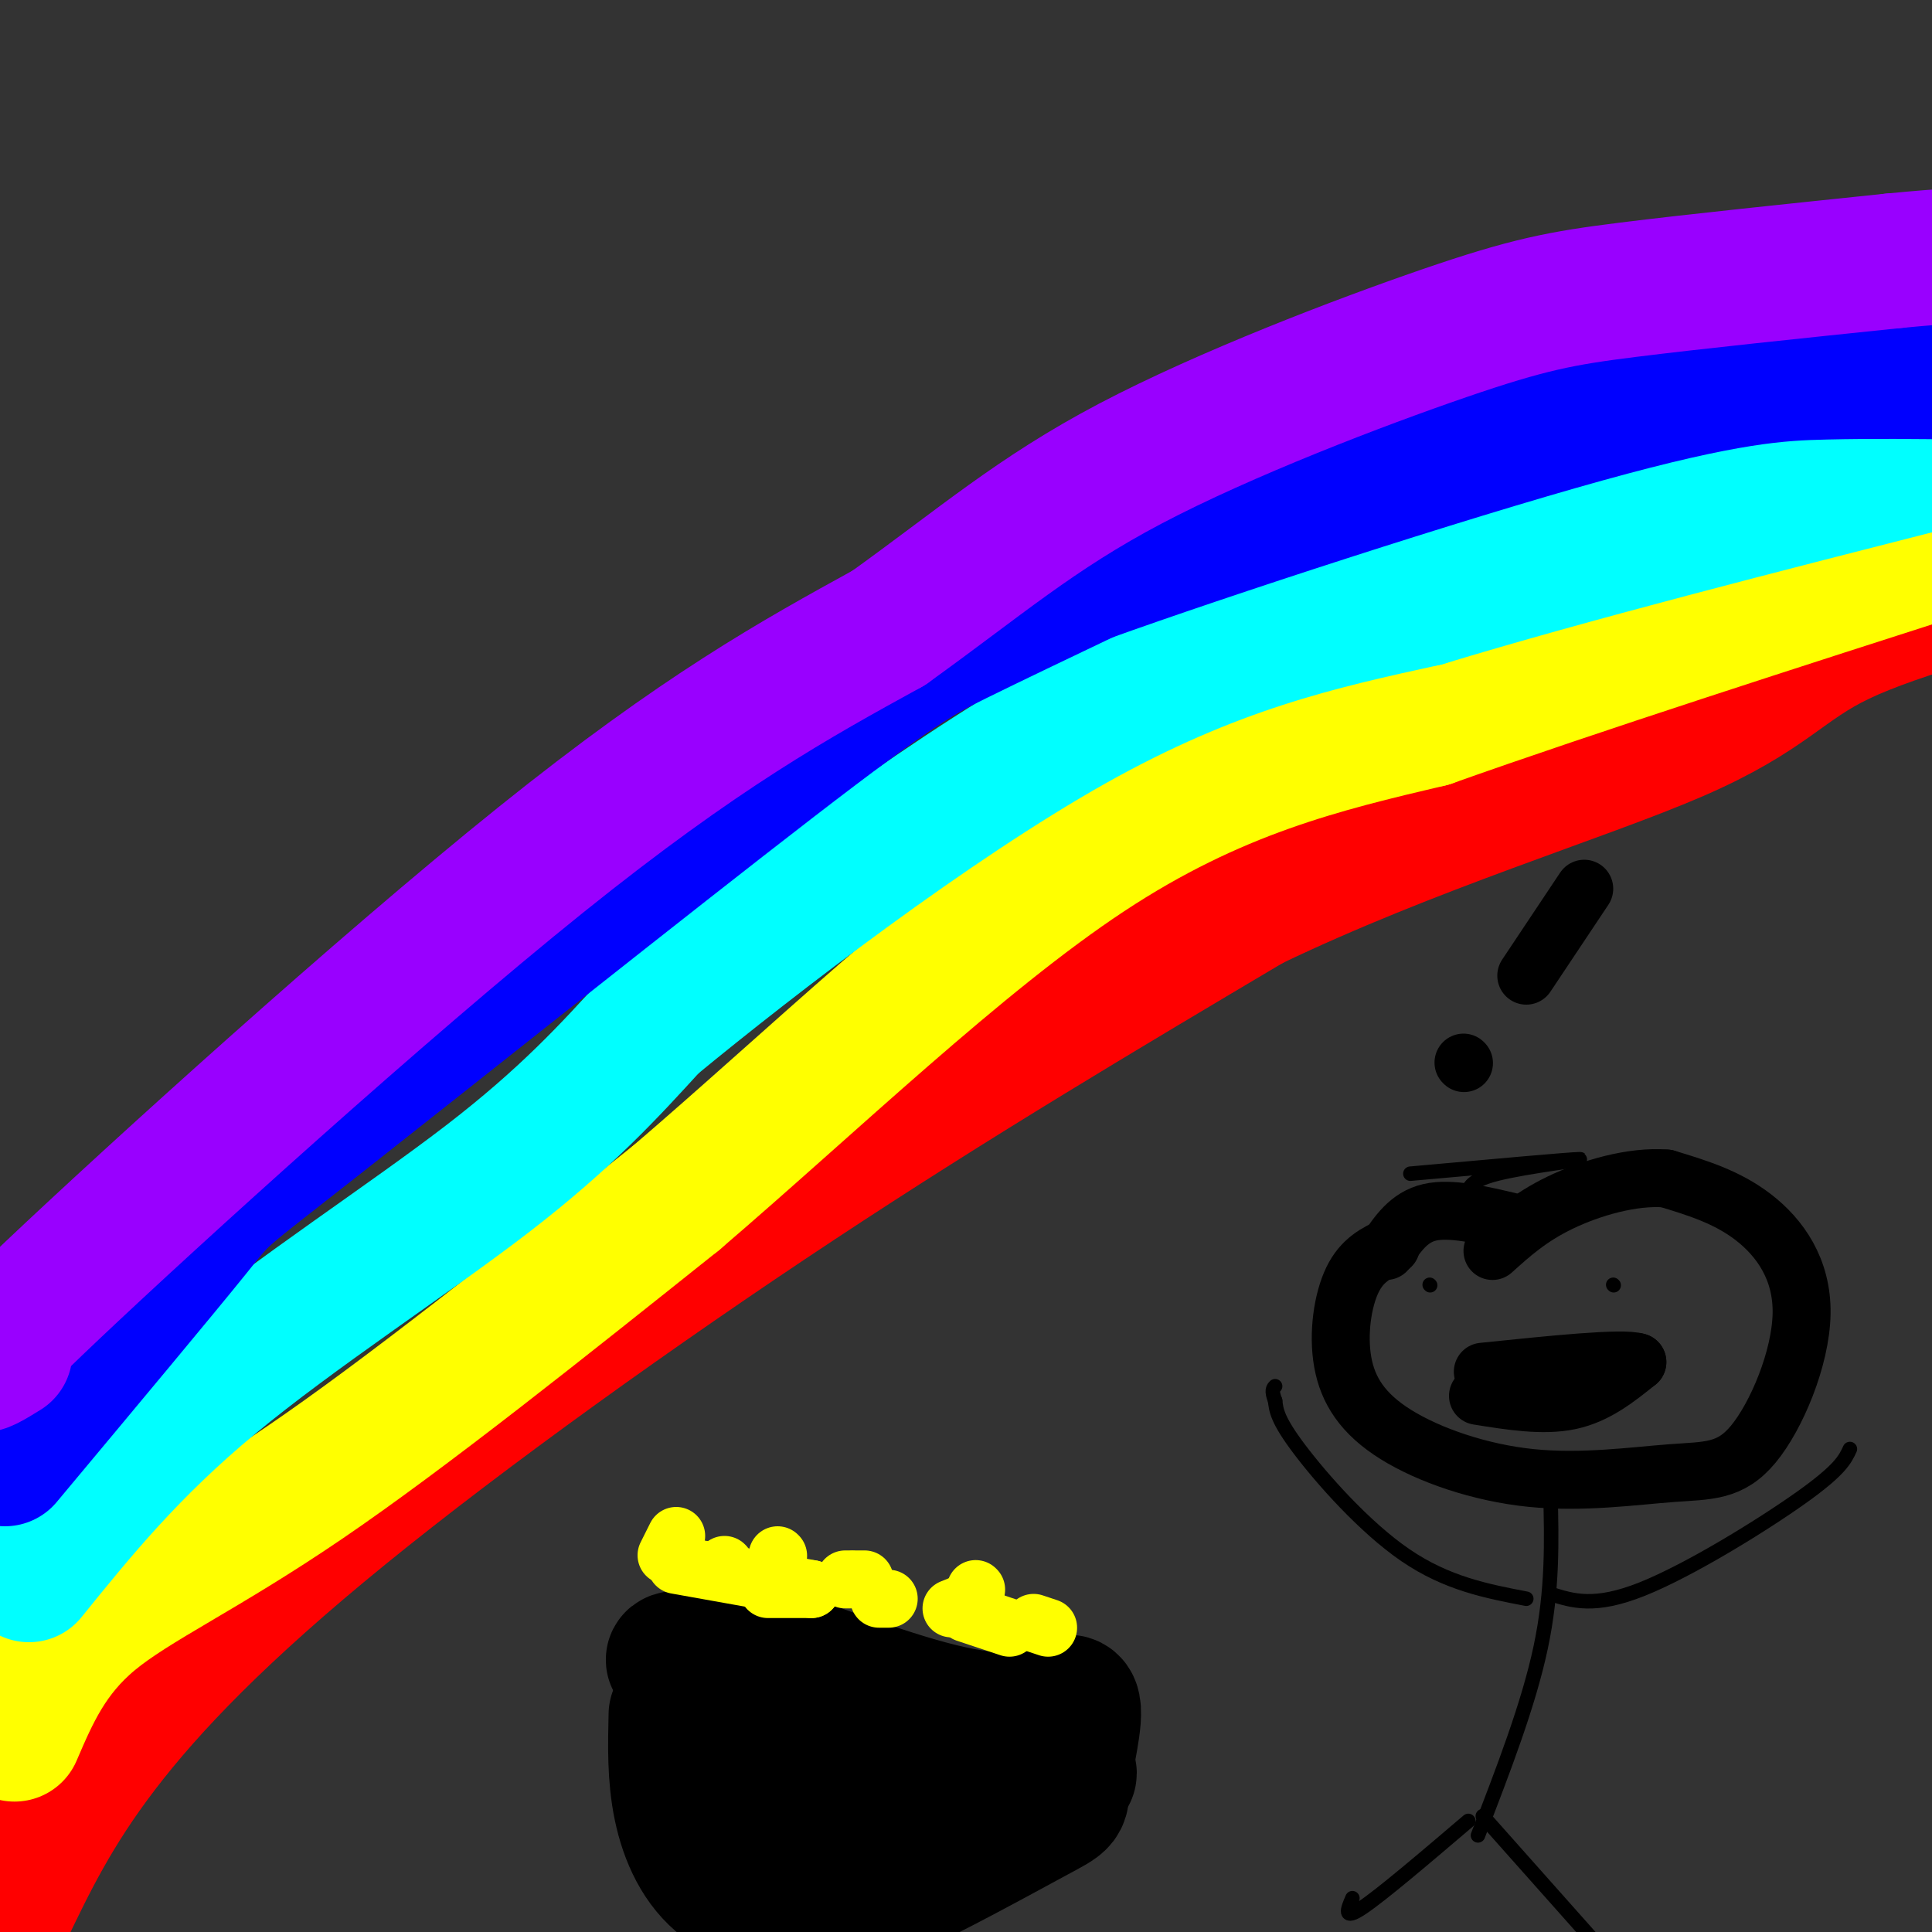 <svg viewBox='0 0 400 400' version='1.1' xmlns='http://www.w3.org/2000/svg' xmlns:xlink='http://www.w3.org/1999/xlink'><rect x="0" y="0" width="400" height="400" fill="#333333" stroke="none"/><g fill='none' stroke='rgb(255,0,0)' stroke-width='28' stroke-linecap='round' stroke-linejoin='round'><path d='M1,396c5.036,-10.506 10.071,-21.012 20,-34c9.929,-12.988 24.750,-28.458 50,-49c25.250,-20.542 60.929,-46.155 94,-68c33.071,-21.845 63.536,-39.923 94,-58'/><path d='M259,187c33.083,-15.905 68.792,-26.667 88,-35c19.208,-8.333 21.917,-14.238 34,-20c12.083,-5.762 33.542,-11.381 55,-17'/></g>
<g fill='none' stroke='rgb(255,255,0)' stroke-width='28' stroke-linecap='round' stroke-linejoin='round'><path d='M3,359c3.578,-8.333 7.156,-16.667 16,-24c8.844,-7.333 22.956,-13.667 44,-28c21.044,-14.333 49.022,-36.667 77,-59'/><path d='M140,248c27.711,-23.711 58.489,-53.489 85,-71c26.511,-17.511 48.756,-22.756 71,-28'/><path d='M296,149c30.500,-10.833 71.250,-23.917 112,-37'/></g>
<g fill='none' stroke='rgb(0,255,255)' stroke-width='28' stroke-linecap='round' stroke-linejoin='round'><path d='M6,326c10.467,-12.933 20.933,-25.867 38,-40c17.067,-14.133 40.733,-29.467 57,-42c16.267,-12.533 25.133,-22.267 34,-32'/><path d='M135,212c21.378,-17.600 57.822,-45.600 87,-62c29.178,-16.400 51.089,-21.200 73,-26'/><path d='M295,124c30.167,-9.167 69.083,-19.083 108,-29'/></g>
<g fill='none' stroke='rgb(0,0,255)' stroke-width='28' stroke-linecap='round' stroke-linejoin='round'><path d='M1,302c16.128,-19.316 32.255,-38.632 39,-47c6.745,-8.368 4.107,-5.789 26,-23c21.893,-17.211 68.317,-54.211 94,-74c25.683,-19.789 30.624,-22.368 38,-26c7.376,-3.632 17.188,-8.316 27,-13'/><path d='M225,119c24.833,-8.940 73.417,-24.792 103,-33c29.583,-8.208 40.167,-8.774 50,-9c9.833,-0.226 18.917,-0.113 28,0'/></g>
<g fill='none' stroke='rgb(153,0,255)' stroke-width='28' stroke-linecap='round' stroke-linejoin='round'><path d='M1,280c-5.400,3.333 -10.800,6.667 10,-13c20.800,-19.667 67.800,-62.333 101,-89c33.200,-26.667 52.600,-37.333 72,-48'/><path d='M184,130c18.954,-13.614 30.338,-23.649 50,-34c19.662,-10.351 47.601,-21.018 65,-27c17.399,-5.982 24.257,-7.281 38,-9c13.743,-1.719 34.372,-3.860 55,-6'/><path d='M392,54c12.000,-1.167 14.500,-1.083 17,-1'/></g>
<g fill='none' stroke='rgb(0,0,0)' stroke-width='28' stroke-linecap='round' stroke-linejoin='round'><path d='M140,355c-0.149,6.387 -0.298,12.774 1,19c1.298,6.226 4.042,12.292 9,16c4.958,3.708 12.131,5.060 18,5c5.869,-0.060 10.435,-1.530 15,-3'/><path d='M183,392c9.042,-3.944 24.147,-12.306 31,-16c6.853,-3.694 5.456,-2.722 6,-7c0.544,-4.278 3.031,-13.806 2,-16c-1.031,-2.194 -5.580,2.944 -15,3c-9.420,0.056 -23.710,-4.972 -38,-10'/><path d='M169,346c-14.869,-2.440 -33.042,-3.542 -29,-2c4.042,1.542 30.298,5.726 37,10c6.702,4.274 -6.149,8.637 -19,13'/><path d='M158,367c0.530,2.517 11.353,2.311 20,0c8.647,-2.311 15.116,-6.726 11,-7c-4.116,-0.274 -18.817,3.595 -27,7c-8.183,3.405 -9.849,6.348 -11,8c-1.151,1.652 -1.789,2.013 -1,3c0.789,0.987 3.004,2.599 10,3c6.996,0.401 18.772,-0.408 30,-3c11.228,-2.592 21.908,-6.967 27,-9c5.092,-2.033 4.598,-1.724 4,-2c-0.598,-0.276 -1.299,-1.138 -2,-2'/><path d='M219,365c-13.689,-1.111 -46.911,-2.889 -58,-3c-11.089,-0.111 -0.044,1.444 11,3'/></g>
<g fill='none' stroke='rgb(255,255,0)' stroke-width='12' stroke-linecap='round' stroke-linejoin='round'><path d='M150,324c0.000,0.000 0.100,0.100 0.1,0.1'/><path d='M159,329c0.000,0.000 9.000,0.000 9,0'/><path d='M175,327c0.000,0.000 1.000,0.000 1,0'/><path d='M179,327c0.000,0.000 -2.000,0.000 -2,0'/><path d='M161,322c0.000,0.000 0.100,0.100 0.1,0.1'/><path d='M140,318c0.000,0.000 -2.000,4.000 -2,4'/><path d='M140,324c0.000,0.000 28.000,5.000 28,5'/><path d='M202,329c0.000,0.000 0.100,0.100 0.1,0.1'/><path d='M202,331c0.000,0.000 -5.000,2.000 -5,2'/><path d='M184,331c0.000,0.000 -2.000,0.000 -2,0'/><path d='M200,334c0.000,0.000 9.000,3.000 9,3'/><path d='M217,337c0.000,0.000 -3.000,-1.000 -3,-1'/></g>
<g fill='none' stroke='rgb(0,0,0)' stroke-width='12' stroke-linecap='round' stroke-linejoin='round'><path d='M288,258c-2.993,1.413 -5.987,2.826 -8,7c-2.013,4.174 -3.046,11.108 -2,17c1.046,5.892 4.169,10.743 11,15c6.831,4.257 17.368,7.922 28,9c10.632,1.078 21.357,-0.429 29,-1c7.643,-0.571 12.203,-0.205 17,-6c4.797,-5.795 9.830,-17.753 10,-27c0.170,-9.247 -4.523,-15.785 -10,-20c-5.477,-4.215 -11.739,-6.108 -18,-8'/><path d='M345,244c-7.067,-0.578 -15.733,1.978 -22,5c-6.267,3.022 -10.133,6.511 -14,10'/><path d='M313,253c-6.333,-1.500 -12.667,-3.000 -17,-2c-4.333,1.000 -6.667,4.500 -9,8'/><path d='M328,184c0.000,0.000 -12.000,18.000 -12,18'/><path d='M303,220c0.000,0.000 0.100,0.100 0.1,0.1'/><path d='M306,289c6.750,1.083 13.500,2.167 19,1c5.500,-1.167 9.750,-4.583 14,-8'/><path d='M339,282c-3.000,-1.000 -17.500,0.500 -32,2'/></g>
<g fill='none' stroke='rgb(0,0,0)' stroke-width='3' stroke-linecap='round' stroke-linejoin='round'><path d='M296,266c0.000,0.000 0.100,0.100 0.1,0.1'/><path d='M334,266c0.000,0.000 0.100,0.100 0.1,0.1'/><path d='M321,309c0.250,10.083 0.500,20.167 -2,32c-2.500,11.833 -7.750,25.417 -13,39'/><path d='M316,331c-8.222,-1.578 -16.444,-3.156 -25,-9c-8.556,-5.844 -17.444,-15.956 -22,-22c-4.556,-6.044 -4.778,-8.022 -5,-10'/><path d='M264,290c-0.833,-2.167 -0.417,-2.583 0,-3'/><path d='M321,330c4.578,1.467 9.156,2.933 19,-1c9.844,-3.933 24.956,-13.267 33,-19c8.044,-5.733 9.022,-7.867 10,-10'/><path d='M304,377c-9.000,7.667 -18.000,15.333 -22,18c-4.000,2.667 -3.000,0.333 -2,-2'/><path d='M307,376c0.000,0.000 24.000,27.000 24,27'/><path d='M304,248c-0.133,-1.711 -0.267,-3.422 6,-5c6.267,-1.578 18.933,-3.022 17,-3c-1.933,0.022 -18.467,1.511 -35,3'/></g>
</svg>
